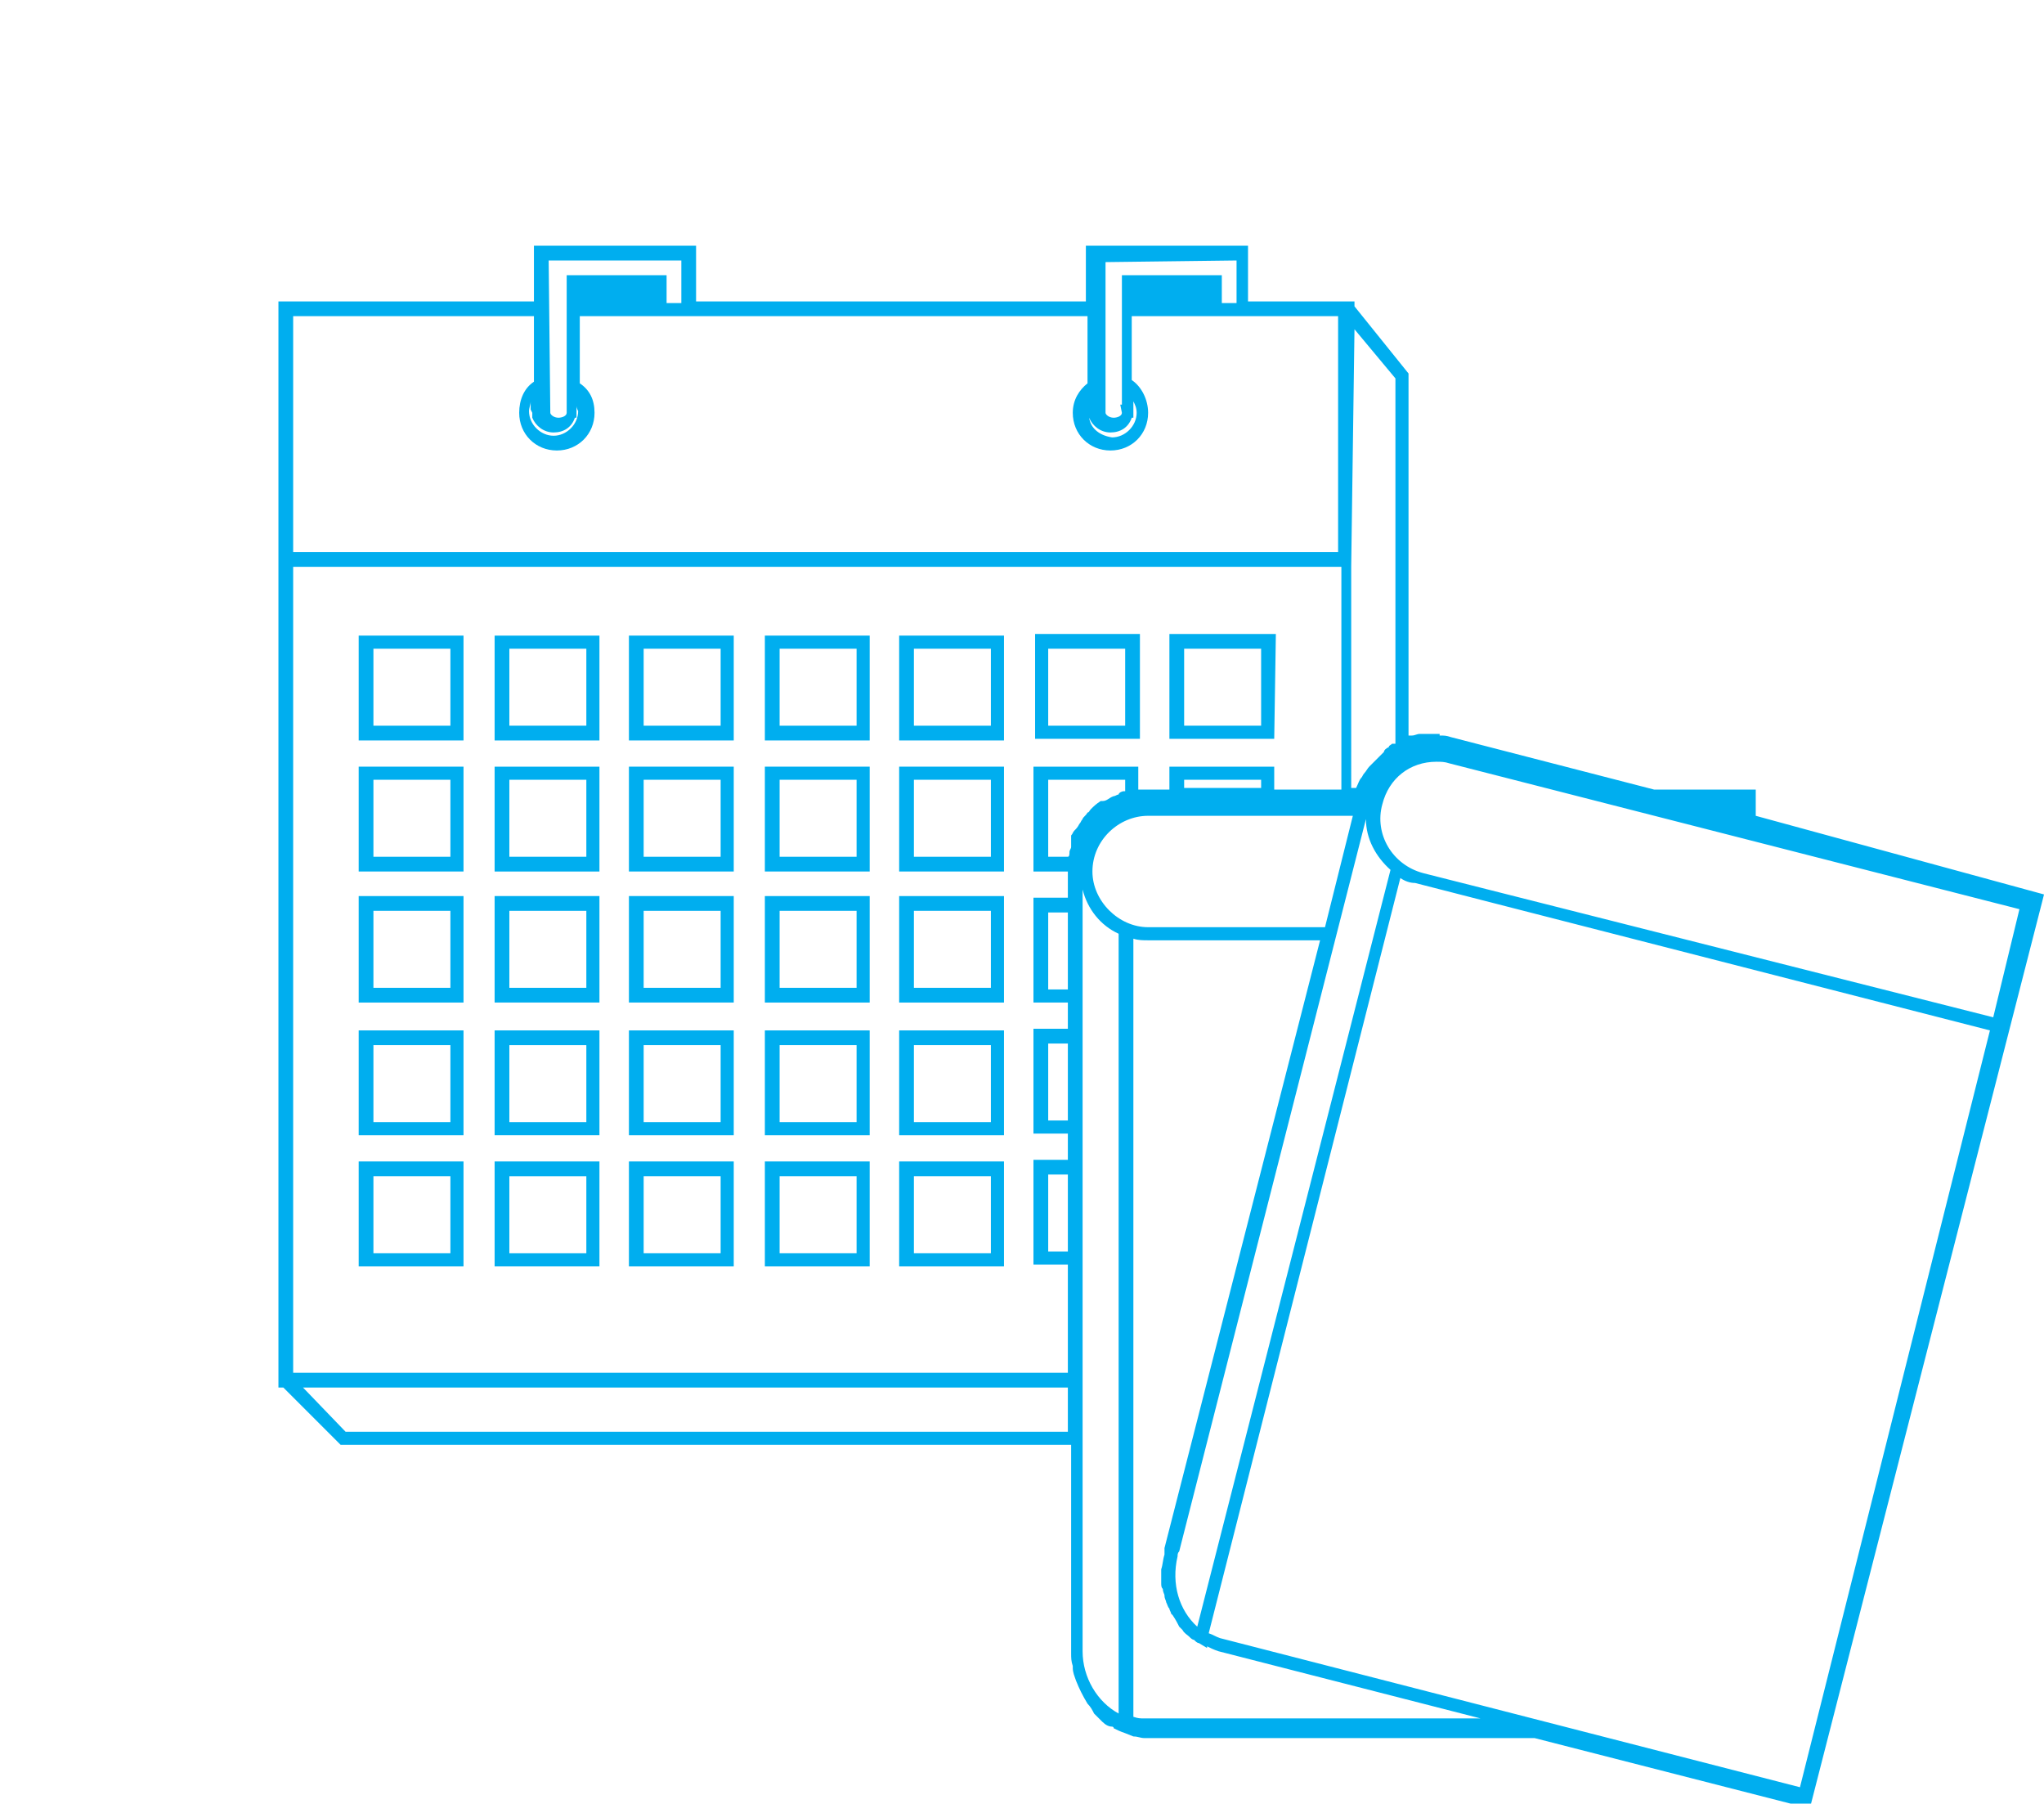 <?xml version="1.0" encoding="utf-8"?>
<!-- Generator: Adobe Illustrator 25.2.1, SVG Export Plug-In . SVG Version: 6.00 Build 0)  -->
<svg version="1.1" id="Layer_1" xmlns="http://www.w3.org/2000/svg" xmlns:xlink="http://www.w3.org/1999/xlink" x="0px" y="0px"
	 viewBox="0 0 124.8 110.1" style="enable-background:new 0 0 124.8 110.1;" xml:space="preserve">
<style type="text/css">
	.st0{fill:#00AEEF;}
</style>
<g>
	<path class="st0" d="M21.9,45.2h6.4v-6.4h-6.4V45.2z M22.8,39.6h4.7v4.7h-4.7V39.6z"/>
	<path class="st0" d="M30.2,45.2h6.4v-6.4h-6.4C30.2,38.8,30.2,45.2,30.2,45.2z M31.1,39.6h4.7v4.7h-4.7
		C31.1,44.3,31.1,39.6,31.1,39.6z"/>
	<path class="st0" d="M38.4,45.2h6.4v-6.4h-6.4V45.2z M39.3,39.6H44v4.7h-4.7V39.6z"/>
	<path class="st0" d="M46.7,45.2h6.4v-6.4h-6.4V45.2z M47.6,39.6h4.7v4.7h-4.7V39.6z"/>
	<path class="st0" d="M54.9,45.2h6.4v-6.4h-6.4V45.2z M55.8,39.6h4.7v4.7h-4.7V39.6z"/>
	<path class="st0" d="M69.6,38.7h-6.4v6.4h6.4V38.7z M68.7,44.3H64v-4.7h4.7V44.3z"/>
	<path class="st0" d="M77.9,38.7h-6.5v6.4h6.4L77.9,38.7L77.9,38.7z M77,44.3h-4.7v-4.7H77V44.3L77,44.3z"/>
	<path class="st0" d="M21.9,53.2h6.4v-6.4h-6.4V53.2z M22.8,47.6h4.7v4.7h-4.7V47.6z"/>
	<path class="st0" d="M30.2,53.2h6.4v-6.4h-6.4C30.2,46.8,30.2,53.2,30.2,53.2z M31.1,47.6h4.7v4.7h-4.7
		C31.1,52.3,31.1,47.6,31.1,47.6z"/>
	<path class="st0" d="M38.4,53.2h6.4v-6.4h-6.4V53.2z M39.3,47.6H44v4.7h-4.7V47.6z"/>
	<path class="st0" d="M46.7,53.2h6.4v-6.4h-6.4V53.2z M47.6,47.6h4.7v4.7h-4.7V47.6z"/>
	<path class="st0" d="M54.9,53.2h6.4v-6.4h-6.4V53.2z M55.8,47.6h4.7v4.7h-4.7V47.6z"/>
	<path class="st0" d="M21.9,61.2h6.4v-6.5h-6.4V61.2z M22.8,55.6h4.7v4.7h-4.7V55.6z"/>
	<path class="st0" d="M30.2,61.2h6.4v-6.5h-6.4C30.2,54.8,30.2,61.2,30.2,61.2z M31.1,55.6h4.7v4.7h-4.7
		C31.1,60.3,31.1,55.6,31.1,55.6z"/>
	<path class="st0" d="M38.4,61.2h6.4v-6.5h-6.4C38.4,54.8,38.4,61.2,38.4,61.2z M39.3,55.6H44v4.7h-4.7V55.6z"/>
	<path class="st0" d="M46.7,61.2h6.4v-6.5h-6.4V61.2z M47.6,55.6h4.7v4.7h-4.7V55.6z"/>
	<path class="st0" d="M54.9,61.2h6.4v-6.5h-6.4V61.2z M55.8,55.6h4.7v4.7h-4.7V55.6z"/>
	<path class="st0" d="M21.9,69.3h6.4v-6.4h-6.4V69.3z M22.8,63.8h4.7v4.7h-4.7V63.8z"/>
	<path class="st0" d="M30.2,69.3h6.4v-6.4h-6.4C30.2,62.9,30.2,69.3,30.2,69.3z M31.1,63.8h4.7v4.7h-4.7
		C31.1,68.5,31.1,63.8,31.1,63.8z"/>
	<path class="st0" d="M38.4,69.3h6.4v-6.4h-6.4V69.3z M39.3,63.8H44v4.7h-4.7V63.8z"/>
	<path class="st0" d="M46.7,69.3h6.4v-6.4h-6.4V69.3z M47.6,63.8h4.7v4.7h-4.7V63.8z"/>
	<path class="st0" d="M54.9,69.3h6.4v-6.4h-6.4V69.3z M55.8,63.8h4.7v4.7h-4.7V63.8z"/>
	<path class="st0" d="M21.9,77.3h6.4v-6.4h-6.4V77.3z M22.8,71.8h4.7v4.7h-4.7V71.8z"/>
	<path class="st0" d="M30.2,77.3h6.4v-6.4h-6.4C30.2,70.9,30.2,77.3,30.2,77.3z M31.1,71.8h4.7v4.7h-4.7
		C31.1,76.5,31.1,71.8,31.1,71.8z"/>
	<path class="st0" d="M38.4,77.3h6.4v-6.4h-6.4V77.3z M39.3,71.8H44v4.7h-4.7V71.8z"/>
	<path class="st0" d="M46.7,77.3h6.4v-6.4h-6.4V77.3z M47.6,71.8h4.7v4.7h-4.7V71.8z"/>
	<path class="st0" d="M54.9,77.3h6.4v-6.4h-6.4V77.3z M55.8,71.8h4.7v4.7h-4.7V71.8z"/>
	<path class="st0" d="M107.2,49.8v-1.6H101L88.6,45c-0.3-0.1-0.4-0.1-0.7-0.1v-0.1h-0.6c-0.1,0-0.2,0-0.3,0c-0.1,0-0.3,0-0.3,0
		c-0.2,0-0.3,0.1-0.5,0.1H86V22.8l-3.3-4.1v-0.3h-0.3l0,0h-0.2h-6V15h-9.9v3.4H42.5V15h-9.9v3.4H17v16.1v49.7v0.2l0,0v0.3h0.3
		l3.5,3.5h44.6v12.3v0.2c0,0.1,0,0.1,0,0.2c0,0.3,0,0.5,0.1,0.8v0.1c0,0.3,0.1,0.5,0.2,0.8l0,0c0.2,0.5,0.4,0.9,0.7,1.4l0,0
		c0.2,0.2,0.3,0.4,0.4,0.6l0,0c0.2,0.2,0.3,0.3,0.5,0.5l0,0c0.2,0.2,0.4,0.3,0.6,0.3c0,0,0.1,0,0.1,0.1c0.2,0.1,0.4,0.2,0.7,0.3l0,0
		l0.5,0.2l0,0c0.3,0,0.4,0.1,0.7,0.1h23.8l16.8,4.3L124.7,55l0.1-0.4L107.2,49.8z M77,48.1h-4.7v-0.5H77V48.1L77,48.1z M70.1,49.8
		h12.5l-1.7,6.8H70.1c-1.8,0-3.4-1.6-3.4-3.4C66.7,51.3,68.3,49.8,70.1,49.8z M71.9,95c0-0.1,0-0.2,0.1-0.3l0.1-0.4l0,0L83.4,50
		c0,1.2,0.6,2.3,1.5,3.1L73.1,99.3C72,98.3,71.5,96.7,71.9,95z M84.4,49.1c0.4-1.6,1.7-2.6,3.3-2.6c0.3,0,0.5,0,0.8,0.1l34.8,8.9
		l-1.6,6.6l-34.8-8.8C85,52.8,83.9,50.9,84.4,49.1z M82.7,20.1l2.5,3v22.3c0,0,0,0-0.1,0H85c-0.1,0.1-0.2,0.1-0.2,0.2
		c-0.2,0.1-0.3,0.2-0.3,0.3c-0.1,0.1-0.2,0.2-0.3,0.3c-0.1,0.1-0.2,0.2-0.3,0.3c-0.1,0.1-0.2,0.2-0.3,0.3c-0.1,0.1-0.2,0.3-0.3,0.4
		c-0.1,0.1-0.1,0.2-0.2,0.3s-0.2,0.4-0.3,0.6h-0.3V34.6L82.7,20.1L82.7,20.1z M75.5,15.9v2.6h-0.9v-1.7h-6.1v7.9h-0.1l0.1,0.5
		c0,0.2-0.3,0.3-0.5,0.3c-0.3,0-0.5-0.2-0.5-0.3V16L75.5,15.9C75.5,16,75.5,15.9,75.5,15.9z M66.5,25.5c0.2,0.5,0.7,0.9,1.3,0.9
		s1.1-0.3,1.3-0.9h0.1v-1c0.1,0.2,0.2,0.4,0.2,0.7c0,0.8-0.7,1.5-1.5,1.5C67.2,26.6,66.6,26.2,66.5,25.5L66.5,25.5z M41.6,15.9v2.6
		h-0.9v-1.7h-6.1v7.9l0,0v0.5c0,0.2-0.3,0.3-0.5,0.3c-0.3,0-0.5-0.2-0.5-0.3l-0.1-9.3C33.5,15.9,41.6,15.9,41.6,15.9z M32.5,25.2
		v0.3l0,0c0.2,0.5,0.7,0.9,1.3,0.9s1.1-0.3,1.3-0.9h0.1v-0.7c0,0.1,0.1,0.3,0.1,0.3c0,0.8-0.7,1.5-1.5,1.5s-1.5-0.7-1.5-1.5
		c0-0.2,0.1-0.4,0.1-0.6V25C32.5,25.2,32.5,25.2,32.5,25.2z M17.9,19.3h14.7v4c-0.6,0.4-0.9,1.1-0.9,1.9c0,1.3,1,2.3,2.3,2.3
		s2.3-1,2.3-2.3c0-0.8-0.3-1.4-0.9-1.8v-4.1h4.4l0,0h2.7l0,0h23.9v4.1c-0.5,0.4-0.9,1-0.9,1.8c0,1.3,1,2.3,2.3,2.3s2.3-1,2.3-2.3
		c0-0.8-0.4-1.6-1-2v-3.9h4.4l0,0h2.7l0,0h5.5v14.4H17.9V19.3z M65.2,87.4H21.1l-2.6-2.7h46.7V87.4z M65.2,76.4H64v-4.7h1.2V76.4z
		 M65.2,68.4H64v-4.7h1.2V68.4z M65.2,60.4H64v-4.7h1.2V60.4z M65.2,54.8h-2.1v6.4h2.1v1.6h-2.1v6.4h2.1v1.6h-2.1v6.4h2.1v6.6H17.9
		V34.6h64v13.6h-4.1v-1.4h-6.4v1.4h-1.6c-0.1,0-0.2,0-0.3,0v-1.4h-6.4v6.4h2.1V54.8L65.2,54.8z M65.4,51.7c0,0.1-0.1,0.2-0.1,0.3
		s0,0.3-0.1,0.3H64v-4.7h4.7v0.7h-0.1c-0.1,0-0.3,0.1-0.3,0.2c-0.1,0-0.2,0.1-0.3,0.1c-0.3,0.1-0.4,0.3-0.7,0.3c0,0,0,0-0.1,0
		c-0.3,0.2-0.4,0.3-0.6,0.5c-0.1,0.1-0.1,0.2-0.2,0.2c-0.1,0.2-0.3,0.3-0.3,0.4c-0.1,0.1-0.1,0.2-0.2,0.3c-0.1,0.2-0.2,0.3-0.3,0.4
		c-0.1,0.1-0.1,0.2-0.2,0.3C65.4,51.3,65.4,51.5,65.4,51.7z M68.3,104.6c-1.3-0.7-2.2-2.2-2.2-3.8c0-0.1,0-0.2,0-0.3v-0.4l0,0V54.3
		c0.3,1.2,1.1,2.2,2.2,2.7V104.6z M69.9,104.9c-0.3,0-0.4,0-0.7-0.1V57.3c0.3,0.1,0.6,0.1,0.9,0.1h10.5l-9.5,37.1v0.2
		c0,0.1,0,0.1,0,0.2l0,0c-0.1,0.3-0.1,0.6-0.2,0.9c0,0.1,0,0.3,0,0.3c0,0.2,0,0.3,0,0.5s0,0.3,0.1,0.4c0,0.2,0.1,0.3,0.1,0.4
		c0,0.2,0.1,0.3,0.1,0.4c0.1,0.2,0.1,0.3,0.2,0.4c0,0.1,0.1,0.2,0.1,0.3c0,0,0,0,0.1,0.1c0.2,0.3,0.3,0.5,0.4,0.7
		c0.1,0.1,0.2,0.2,0.2,0.2c0.1,0.2,0.3,0.3,0.4,0.4s0.2,0.2,0.3,0.2c0.1,0.1,0.2,0.2,0.3,0.2l0.5,0.3v-0.1c0.2,0.1,0.4,0.2,0.7,0.3
		l16,4.1H69.9L69.9,104.9z M109.9,109.1L74.5,100c-0.3-0.1-0.4-0.2-0.7-0.3l11.7-46.1c0.3,0.2,0.6,0.3,0.9,0.3l35.1,9L109.9,109.1z"
		/>
</g>
</svg>
